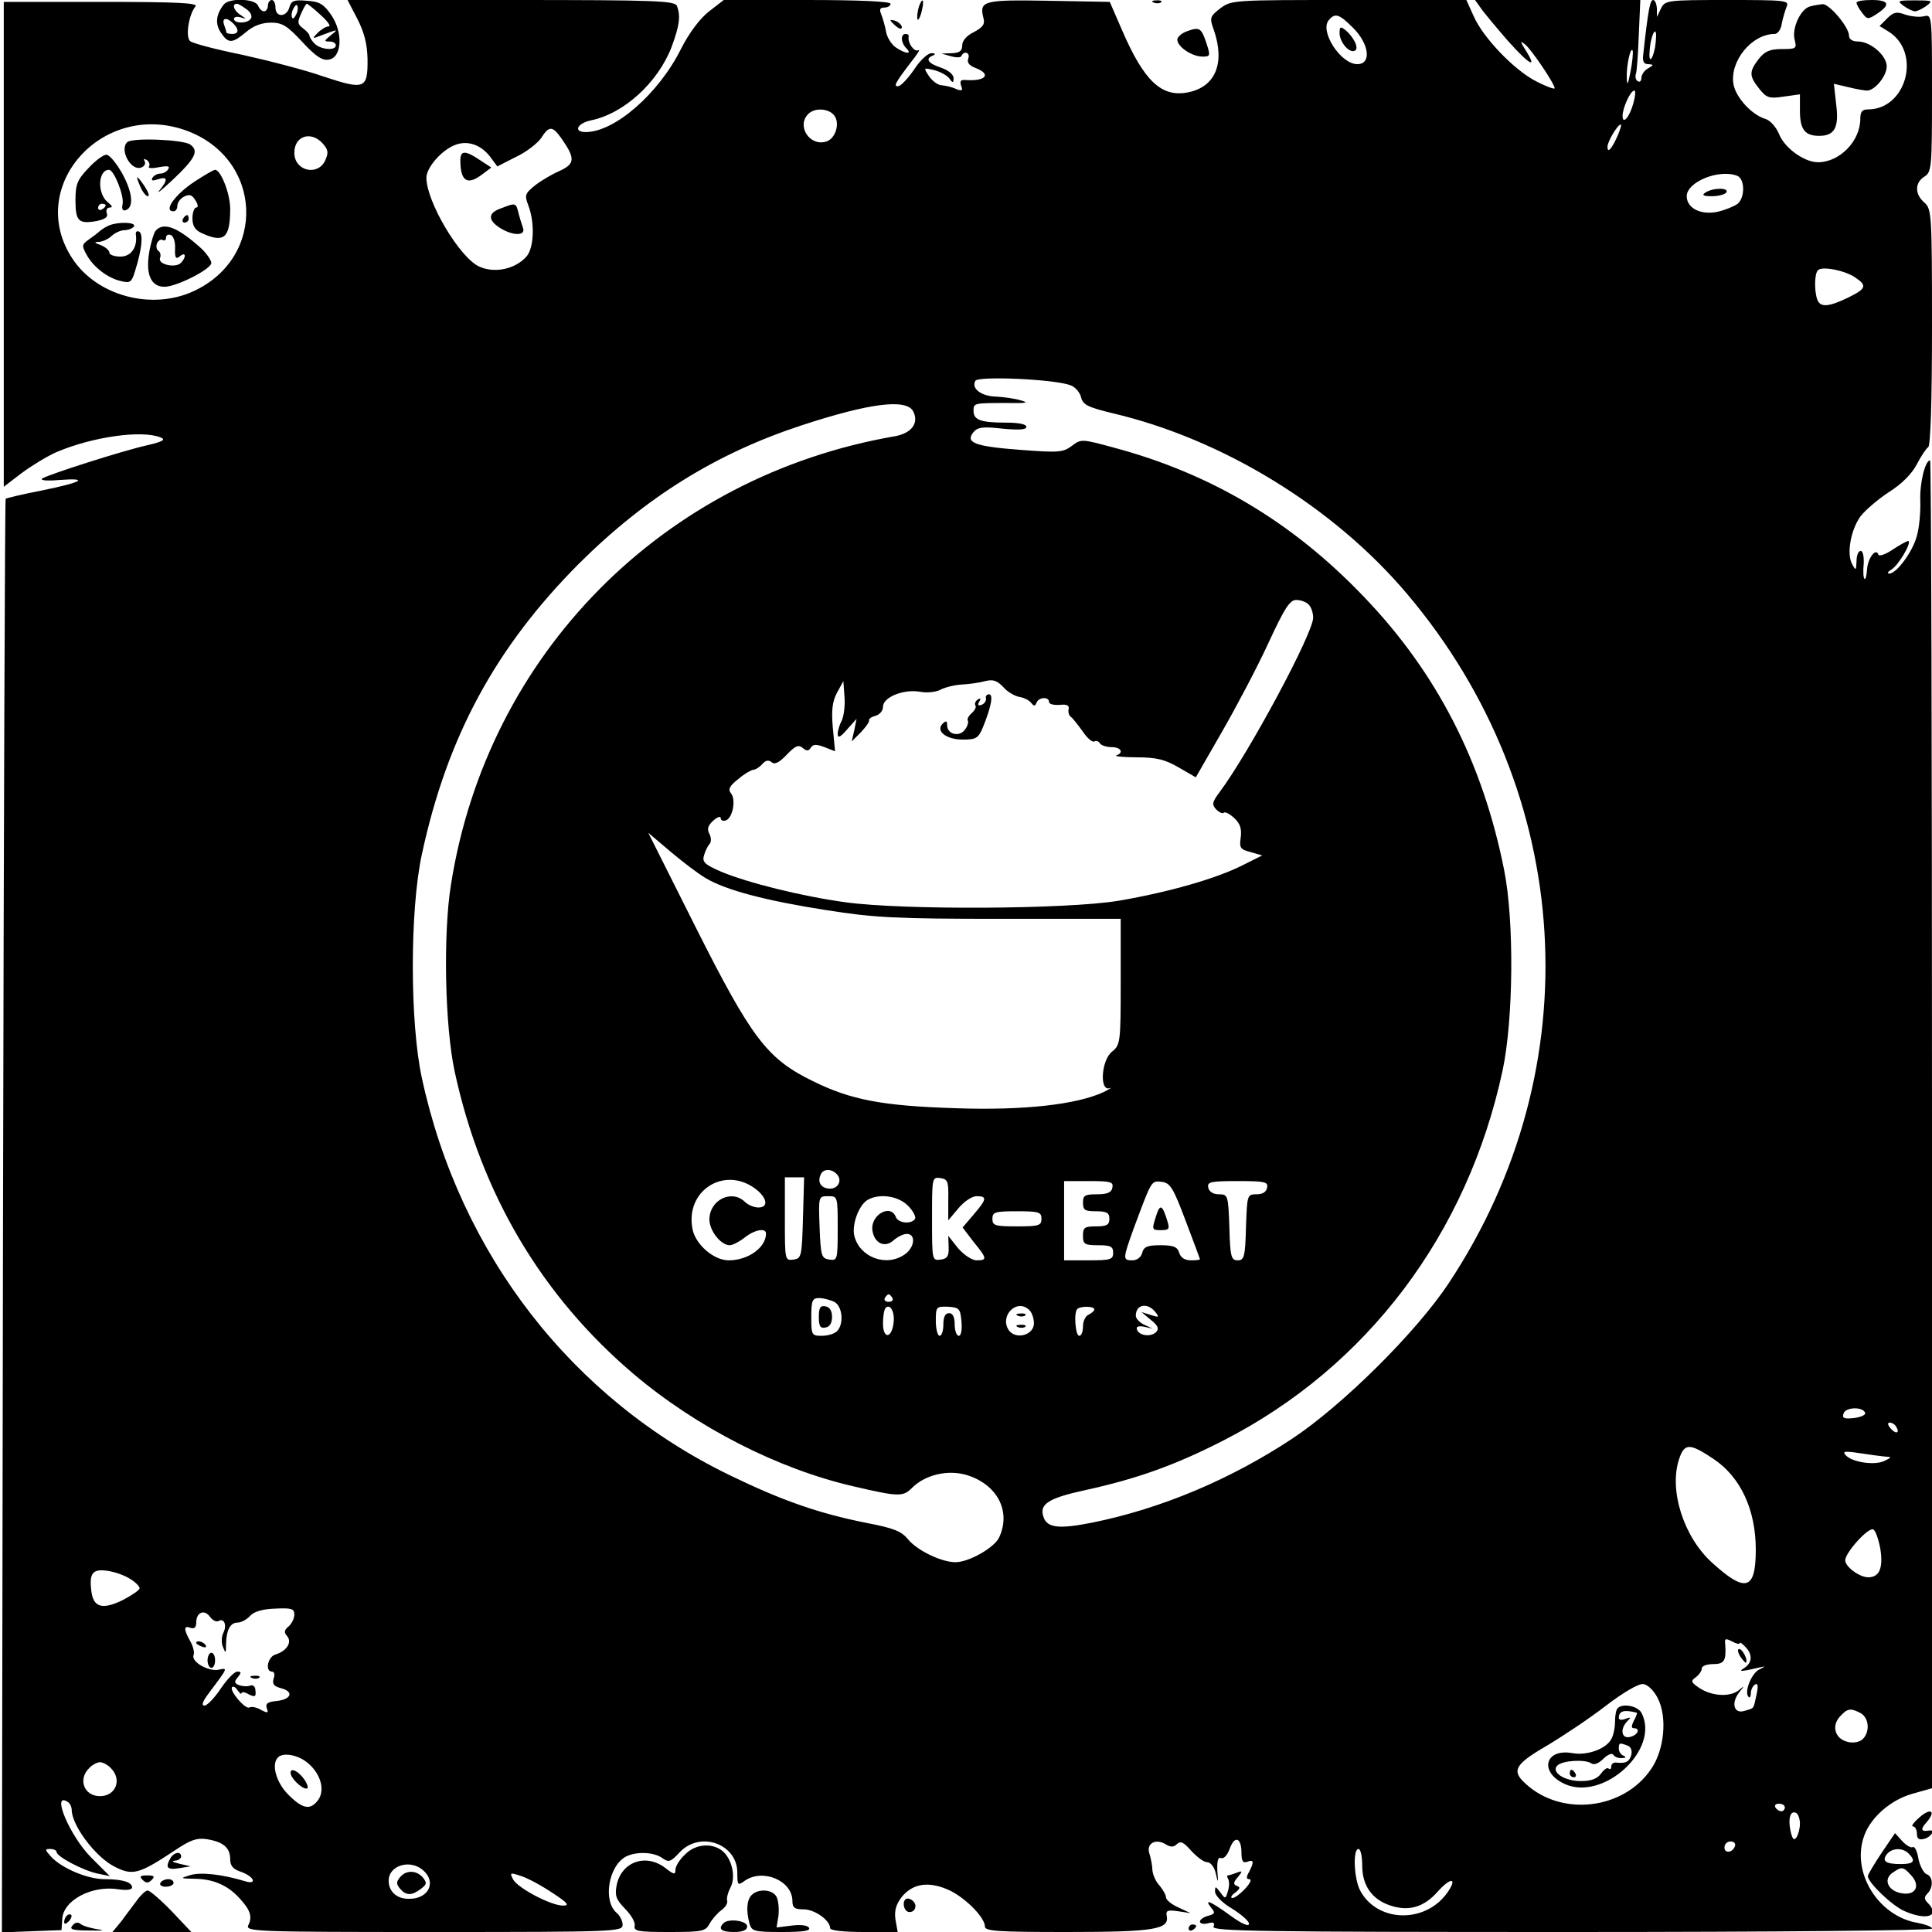 <?xml version="1.0" standalone="no"?>
<!DOCTYPE svg PUBLIC "-//W3C//DTD SVG 20010904//EN"
 "http://www.w3.org/TR/2001/REC-SVG-20010904/DTD/svg10.dtd">
<svg version="1.0" xmlns="http://www.w3.org/2000/svg"
 width="512pt" height="512pt" viewBox="0 0 512 512"
 preserveAspectRatio="xMidYMid meet">
<g transform="translate(0,512) scale(0.1,-0.1)"
fill="#000000" stroke="none">
<path d="M10 4473 l0 -643 47 36 c27 20 68 45 93 56 94 40 224 59 275 39 15
-6 8 -11 -35 -21 -67 -15 -260 -77 -278 -88 -7 -5 12 -7 45 -4 82 6 61 -6 -47
-28 -51 -10 -94 -20 -95 -22 -2 -2 -5 -857 -7 -1901 l-3 -1898 79 3 79 3 2 29
c2 50 79 91 150 79 21 -3 35 -1 35 5 0 14 -25 22 -73 22 -45 0 -114 29 -142
60 -16 18 -17 20 -2 20 10 0 17 -4 17 -8 0 -12 70 -49 108 -57 l33 -7 -49 49
c-57 57 -107 176 -63 148 6 -3 11 -13 11 -21 0 -41 62 -124 112 -150 50 -26
66 -21 164 44 39 26 56 32 82 28 43 -7 62 -22 62 -53 0 -18 8 -27 30 -34 35
-13 42 -35 8 -24 -60 18 -115 24 -143 16 -29 -9 -29 -9 13 -10 49 -1 87 -18
118 -53 28 -30 33 -49 22 -70 -8 -17 18 -18 492 -18 482 0 500 1 500 19 0 10
-7 24 -15 31 -38 31 -23 125 24 150 28 14 74 12 96 -4 17 -12 22 -11 46 15 54
58 153 23 153 -54 0 -33 1 -35 20 -21 48 33 126 0 126 -54 0 -18 6 -22 30 -22
29 0 70 -29 70 -50 0 -6 36 -10 89 -10 l90 0 -6 33 c-3 23 1 39 16 59 28 35
68 43 119 22 44 -17 102 -74 102 -99 0 -13 33 -15 219 -15 229 0 270 7 263 42
-3 15 2 17 30 13 l33 -5 -32 15 c-18 8 -33 20 -33 27 0 6 -8 20 -17 31 -10 10
-18 29 -19 41 0 11 -4 31 -8 44 -9 27 17 41 44 24 13 -8 21 -7 29 1 10 9 18 5
38 -18 15 -16 33 -30 42 -30 9 0 19 -12 23 -30 6 -27 7 -26 4 8 -1 26 2 36 10
33 7 -3 17 8 23 25 13 36 31 29 31 -11 0 -22 4 -28 15 -24 18 7 19 0 5 -27 -8
-14 -7 -19 1 -19 7 0 2 -11 -11 -25 -13 -14 -28 -25 -34 -25 -6 0 -3 7 7 14
13 10 15 15 5 18 -10 4 -10 9 2 23 14 17 13 18 -3 12 -10 -4 -21 -7 -23 -7 -3
0 -2 -5 1 -10 3 -6 3 -20 -1 -32 -6 -21 -7 -21 -20 -3 -13 17 -14 17 -14 2 0
-10 19 -30 45 -45 24 -15 45 -33 45 -40 0 -9 -20 0 -50 22 -54 39 -70 45 -50
20 11 -13 10 -16 -8 -21 -12 -3 -22 -10 -22 -15 0 -6 9 -8 21 -5 15 4 19 2 15
-9 -5 -12 127 -14 949 -14 537 0 955 4 955 9 0 5 -17 11 -37 15 -106 17 -179
136 -142 233 18 48 70 93 126 109 l53 15 0 1760 c0 967 -2 1759 -5 1759 -13 0
-28 -60 -26 -108 1 -30 -3 -71 -9 -92 -11 -42 -54 -100 -73 -100 -7 0 -4 5 6
11 17 10 52 68 45 75 -2 2 -20 -8 -40 -21 -20 -14 -38 -20 -40 -15 -6 19 -27
-7 -30 -37 -1 -18 -4 -30 -7 -27 -3 3 -4 21 -2 40 1 19 -2 34 -8 34 -6 0 -11
-12 -11 -27 -1 -25 -2 -26 -11 -9 -16 26 -5 90 21 127 13 17 47 46 76 65 35
22 61 49 74 74 11 21 24 41 30 45 6 4 10 118 10 318 0 300 -1 313 -20 330 -26
22 -26 53 0 69 19 12 20 24 20 222 0 206 0 208 -21 203 -11 -3 -33 -1 -49 4
-24 9 -32 7 -49 -10 l-20 -20 26 -16 c85 -56 45 -205 -57 -205 -15 0 -20 -6
-20 -25 0 -59 -55 -115 -112 -115 -36 0 -88 37 -103 74 -8 20 -25 38 -37 41
-36 11 -77 56 -84 91 -11 61 48 134 109 134 8 0 17 12 19 28 3 15 9 35 13 45
7 16 -5 17 -157 17 -161 0 -165 -1 -176 -22 l-11 -23 0 23 c-1 12 -5 22 -10
22 -8 0 -13 -24 -26 -142 -3 -21 1 -28 13 -28 15 -1 15 -2 0 -11 -10 -5 -18
-17 -18 -25 0 -8 -4 -13 -10 -9 -5 3 -7 11 -5 18 3 7 6 54 8 105 l4 92 -219 0
-219 0 15 -21 c8 -12 40 -50 71 -86 58 -65 81 -78 48 -26 -15 24 -15 26 -1 15
17 -14 78 -104 78 -116 0 -3 -21 4 -48 18 -58 29 -142 116 -167 174 l-19 42
-311 0 c-307 0 -311 0 -341 -22 -28 -22 -29 -25 -17 -58 30 -88 4 -151 -70
-165 -69 -13 -115 30 -173 164 l-33 76 -162 3 c-173 3 -184 0 -173 -45 5 -17
-1 -25 -25 -38 -19 -9 -31 -23 -31 -35 0 -15 -7 -20 -27 -21 l-28 -1 25 -7
c14 -4 27 -4 28 1 7 15 24 8 18 -7 -4 -11 3 -19 19 -25 44 -17 27 -36 -27 -32
-12 1 -15 -3 -11 -15 5 -13 3 -15 -13 -9 -10 5 -27 9 -38 10 -10 0 -25 11 -34
24 -15 23 -15 23 14 16 16 -4 34 -14 40 -22 9 -13 11 -12 11 1 0 10 -14 21
-34 28 -34 11 -42 24 -20 32 7 4 6 6 -4 6 -9 1 -30 -18 -45 -41 -16 -24 -35
-44 -42 -46 -16 -3 -10 8 32 63 17 21 26 36 20 32 -11 -6 -29 19 -26 36 1 4
-2 7 -8 7 -14 0 -13 -23 2 -38 17 -17 -3 -15 -29 3 -11 8 -23 27 -25 42 -3 16
-9 36 -13 46 -5 12 -3 17 9 17 9 0 16 5 16 10 0 6 -80 10 -221 10 l-221 0 -40
-31 c-24 -19 -52 -57 -73 -98 -59 -119 -176 -221 -253 -221 -33 0 -23 23 14
31 88 18 178 101 214 195 21 57 24 82 14 108 -5 14 -54 16 -440 16 l-433 0 26
-50 c18 -35 26 -66 27 -105 1 -81 -7 -84 -116 -48 -51 18 -149 43 -217 58 -69
14 -130 30 -137 36 -13 11 -4 70 14 92 8 9 -46 12 -249 12 l-259 0 0 -642z
m3576 573 c43 -43 49 -96 11 -96 -44 0 -100 87 -76 116 17 21 28 17 65 -20z
m800 -52 c-4 -20 -10 -34 -13 -30 -3 3 -2 21 1 42 4 20 10 34 13 30 3 -3 2
-21 -1 -42z m-65 -64 c-7 -36 -9 -39 -10 -15 -1 33 11 85 16 70 1 -6 -1 -30
-6 -55z m8 -82 c-10 -38 -29 -60 -29 -35 0 21 21 67 31 67 4 0 3 -14 -2 -32z
m-2119 -33 c17 -20 5 -62 -20 -70 -44 -14 -80 41 -48 73 17 17 53 15 68 -3z
m-1719 -40 c206 -73 218 -339 19 -428 -110 -49 -252 -11 -317 86 -127 189 75
420 298 342z m3797 -12 c-16 -37 -28 -51 -28 -32 0 14 27 59 35 59 3 0 -1 -12
-7 -27z m-2800 -10 c37 -53 36 -67 -5 -86 -21 -9 -51 -27 -66 -39 -26 -21 -27
-26 -17 -52 18 -47 15 -114 -5 -136 -30 -34 -86 -45 -126 -26 -52 25 -139 172
-139 235 0 26 38 71 74 86 35 15 74 1 99 -36 l15 -20 49 25 c28 13 57 36 67
50 21 33 30 33 54 -1z m-633 -13 c15 -17 16 -24 7 -45 -20 -43 -82 -28 -82 20
0 45 44 59 75 25z m3749 -86 c20 -8 21 -57 1 -74 -8 -6 -31 -16 -52 -21 -45
-10 -83 9 -83 41 0 38 86 73 134 54z m312 -269 c33 -22 30 -30 -19 -54 -52
-25 -73 -26 -81 -5 -8 22 -8 69 2 78 10 11 70 0 98 -19z m-2079 -286 c12 -4
25 -19 28 -32 5 -20 18 -26 83 -42 291 -68 586 -248 781 -479 445 -526 489
-1256 110 -1827 -86 -130 -282 -324 -415 -412 -162 -107 -346 -185 -529 -222
-90 -18 -121 -14 -130 16 -11 33 14 49 111 70 137 30 238 66 365 131 382 195
648 548 741 981 29 136 31 398 4 532 -57 286 -179 524 -374 726 -188 196 -403
324 -661 393 -85 23 -86 23 -111 4 -23 -17 -35 -18 -138 -10 -119 9 -145 19
-122 47 11 13 25 15 77 9 44 -4 63 -3 63 5 0 7 -21 11 -54 11 -67 0 -86 7 -86
31 0 21 0 21 90 21 51 -1 58 1 35 7 -16 5 -46 9 -66 10 -39 1 -66 22 -54 42 9
13 211 4 252 -12z m-417 -69 c16 -31 -4 -58 -48 -66 -614 -106 -1081 -577
-1177 -1189 -21 -131 -16 -375 10 -495 70 -324 231 -595 475 -802 167 -141
382 -251 582 -297 120 -28 131 -28 155 -4 35 35 95 49 145 34 81 -25 118 -96
86 -165 -12 -27 -80 -66 -116 -66 -37 0 -101 31 -125 60 -18 22 -37 30 -110
44 -126 25 -224 59 -362 126 -419 203 -716 586 -817 1053 -32 147 -32 446 0
593 67 312 196 549 416 770 178 177 365 293 591 367 180 59 277 71 295 37z
m1048 -512 c7 -7 12 -22 12 -35 0 -41 -169 -356 -247 -461 -21 -28 -22 -34
-10 -47 8 -8 17 -12 20 -9 3 4 16 -3 28 -14 16 -15 20 -29 17 -52 -4 -27 -1
-31 26 -38 l31 -9 -52 -26 c-69 -35 -194 -71 -328 -94 -138 -23 -575 -25 -725
-4 -117 16 -260 52 -329 81 -44 19 -51 26 -45 44 3 11 10 25 15 30 4 5 4 17
-1 26 -7 13 -4 22 10 35 11 10 20 13 20 7 0 -6 6 -9 14 -6 18 7 27 55 13 72
-8 10 -4 19 19 37 16 14 34 24 40 25 6 0 17 7 24 15 9 10 16 12 25 5 8 -7 20
-1 40 20 23 24 31 27 42 18 11 -9 16 -9 22 1 6 9 15 9 36 1 l28 -11 -6 63 c-4
47 -1 69 11 92 l17 31 3 -42 c2 -23 -2 -51 -7 -62 -6 -11 -11 -27 -11 -36 0
-12 7 -9 25 12 l25 28 -6 -30 -7 -30 25 25 c13 14 23 28 21 31 -1 4 6 9 17 12
11 3 20 13 20 24 0 25 53 47 97 40 20 -4 45 -1 57 6 12 6 37 12 56 13 19 1 47
5 61 9 20 5 31 2 48 -16 11 -13 31 -24 43 -26 12 -2 26 -9 31 -16 7 -9 10 -9
14 1 6 15 33 16 33 2 0 -6 12 -9 28 -8 19 2 26 -1 24 -11 -2 -8 1 -17 5 -20 5
-3 19 -21 32 -39 12 -18 26 -30 31 -27 5 3 11 1 15 -5 3 -5 17 -10 31 -10 25
0 33 -15 12 -22 -6 -2 18 -5 55 -5 52 0 75 -6 111 -27 l45 -26 69 120 c38 66
94 172 123 235 43 93 57 115 74 115 12 0 26 -5 33 -12z m-1598 -725 c53 -32
160 -60 320 -85 127 -20 184 -23 463 -23 l317 0 0 -167 c0 -161 -1 -167 -23
-185 -28 -22 -34 -104 -7 -97 8 3 1 -2 -15 -10 -71 -33 -210 -49 -389 -43
-197 6 -281 22 -382 72 -121 59 -162 113 -310 407 l-126 251 59 -50 c32 -27
74 -59 93 -70z m347 -784 c16 -16 5 -39 -17 -39 -23 0 -34 16 -26 35 6 18 28
19 43 4z m-217 -38 c33 -24 38 -51 10 -51 -12 0 -28 7 -36 15 -35 34 -94 5
-94 -47 0 -29 30 -68 54 -68 7 0 25 9 39 20 26 21 57 27 57 11 0 -37 -47 -71
-99 -71 -40 0 -89 43 -96 84 -19 100 83 166 165 107z m128 -78 c-3 -103 -4
-108 -25 -111 -23 -3 -23 -2 -23 107 l0 111 25 0 26 0 -3 -107z m385 47 l0
-54 27 32 c15 18 36 32 48 32 29 0 27 -8 -8 -49 l-29 -34 29 -38 c36 -44 37
-49 8 -49 -12 0 -33 14 -49 32 l-26 33 1 -30 c1 -24 -4 -31 -21 -33 -23 -3
-23 -2 -23 108 0 109 0 111 22 108 20 -3 22 -9 21 -58z m435 33 c-2 -13 -13
-18 -41 -18 -32 0 -37 -3 -37 -22 0 -20 5 -23 35 -23 28 0 35 -4 35 -20 0 -16
-7 -20 -35 -20 -31 0 -35 -3 -35 -25 0 -22 4 -25 40 -25 33 0 40 -3 40 -20 0
-18 -7 -20 -65 -20 l-65 0 0 105 0 105 66 0 c57 0 65 -2 62 -17z m194 -88 c21
-55 38 -101 38 -102 0 -2 -11 -3 -24 -3 -16 0 -27 7 -31 20 -5 16 -15 20 -50
20 -34 0 -44 -4 -48 -20 -3 -12 -14 -20 -26 -20 -26 0 -26 3 4 86 48 129 46
125 74 122 22 -3 30 -15 63 -103z m216 88 c-2 -12 -12 -18 -28 -18 -25 0 -25
-2 -28 -87 -2 -79 -5 -88 -22 -88 -17 0 -20 9 -22 87 -3 86 -4 88 -28 88 -15
0 -26 7 -28 18 -3 15 6 17 78 17 72 0 81 -2 78 -17z m-1138 -109 c0 -83 -1
-85 -22 -82 -21 3 -23 9 -26 86 -3 82 -3 82 23 82 25 0 25 -1 25 -86z m186 61
c14 -14 22 -30 19 -35 -9 -15 -45 -12 -51 5 -14 36 -68 5 -62 -36 5 -34 33
-47 56 -26 10 9 26 17 35 17 25 0 21 -36 -5 -54 -49 -35 -120 -8 -134 49 -7
30 12 81 35 95 31 18 81 11 107 -15z m354 -35 c0 -18 -7 -20 -65 -20 -58 0
-65 2 -65 20 0 18 7 20 65 20 58 0 65 -2 65 -20z m-395 -210 c3 -5 -1 -10 -10
-10 -9 0 -13 5 -10 10 3 6 8 10 10 10 2 0 7 -4 10 -10z m-154 -10 c22 -12 26
-59 7 -78 -7 -7 -25 -12 -40 -12 -27 0 -28 2 -28 50 0 44 3 50 21 50 11 0 29
-5 40 -10z m157 -56 c-5 -42 -28 -43 -28 -1 0 18 3 37 7 41 12 12 25 -11 21
-40z m180 4 c2 -22 -1 -38 -7 -38 -6 0 -11 14 -11 30 0 20 -5 30 -15 30 -10 0
-15 -10 -15 -30 0 -16 -4 -30 -10 -30 -5 0 -10 18 -10 39 0 38 1 39 33 38 29
-2 32 -5 35 -39z m180 30 c7 -7 12 -22 12 -35 0 -31 -47 -44 -66 -19 -27 38
21 87 54 54z m172 2 c0 -4 -7 -10 -15 -14 -8 -3 -15 -17 -15 -31 0 -14 -4 -25
-10 -25 -10 0 -15 62 -5 71 8 8 45 8 45 -1z m161 -6 c12 -15 11 -16 -11 -9
l-25 8 25 -21 c19 -15 22 -23 14 -32 -14 -14 -46 -10 -51 7 -3 7 4 10 19 7
l23 -5 -22 10 c-13 6 -23 17 -23 24 0 30 30 36 51 11z m1882 -269 c1 -5 -13
-11 -30 -13 -27 -3 -32 0 -27 13 7 17 53 17 57 0z m82 -36 c11 -17 -1 -21 -15
-4 -8 9 -8 15 -2 15 6 0 14 -5 17 -11z m-483 -86 c71 -48 111 -134 111 -240 0
-107 -27 -115 -115 -35 -76 68 -116 193 -88 276 14 42 28 42 92 -1z m453 7
c19 -1 19 -2 -2 -12 -26 -12 -86 -3 -102 16 -9 10 -2 11 37 5 26 -4 56 -8 67
-9z m-12 -244 c8 -51 -2 -76 -32 -76 -23 0 -61 28 -61 45 0 20 60 87 74 82 6
-2 14 -25 19 -51z m-4637 -81 c13 -8 24 -19 24 -24 0 -5 -21 -19 -46 -32 -54
-26 -77 -18 -82 25 -6 48 4 59 44 53 20 -3 47 -13 60 -22z m434 -94 c0 -10 -7
-24 -15 -31 -12 -10 -13 -16 -4 -26 14 -17 -2 -40 -32 -49 -20 -7 -27 -45 -8
-45 6 0 8 -8 4 -19 -4 -14 1 -20 20 -25 35 -9 27 -30 -13 -34 -23 -2 -29 -7
-25 -19 5 -13 3 -14 -16 -4 -12 7 -25 9 -30 6 -11 -6 -54 45 -46 54 4 3 10 -1
15 -9 6 -8 10 -11 10 -7 0 4 9 3 19 -3 16 -8 20 -7 18 9 0 11 -6 17 -14 14 -7
-3 -20 -2 -29 1 -13 5 -14 9 -4 21 10 12 10 15 -1 15 -8 0 -27 -20 -44 -45
-16 -24 -36 -45 -43 -45 -9 0 -5 11 10 31 54 72 52 69 27 64 -27 -5 -73 21
-66 39 3 6 -1 23 -9 37 -18 32 -17 42 1 35 10 -3 15 1 15 14 0 27 21 36 36 16
7 -10 17 -15 23 -12 15 9 23 -11 13 -31 -5 -10 -6 -27 -1 -38 7 -18 8 -17 8 7
1 39 11 58 31 58 9 0 24 8 33 18 10 11 33 18 66 19 44 2 51 0 51 -16z m3830
-76 c0 4 7 0 15 -9 20 -20 19 -42 -2 -56 -18 -11 -12 -11 49 3 7 2 3 -1 -9 -7
-21 -9 -42 -61 -29 -73 3 -4 6 1 6 10 0 9 5 19 11 23 8 4 9 -4 4 -27 -9 -40
-5 -35 -32 -43 -28 -9 -36 21 -14 49 15 19 15 19 -2 5 -24 -18 -71 -15 -104 7
-22 15 -23 18 -9 28 9 7 16 17 16 24 0 6 14 11 30 11 30 0 35 9 32 53 -2 15 1
16 18 7 11 -6 20 -8 20 -5z m-217 -145 c26 -50 18 -138 -18 -189 -73 -107
-237 -126 -332 -38 -38 34 -29 51 55 100 42 25 113 72 157 106 47 36 88 60
100 58 11 -1 28 -17 38 -37z m538 -40 c23 -13 25 -52 4 -70 -8 -7 -25 -10 -39
-6 -33 8 -43 42 -20 67 20 22 28 23 55 9z m-4118 -130 c36 -28 49 -72 31 -99
-21 -29 -41 -26 -80 13 -32 32 -46 81 -27 99 13 13 51 7 76 -13z m-519 -16
c30 -30 13 -74 -29 -74 -42 0 -59 44 -29 74 8 9 22 16 29 16 7 0 21 -7 29 -16z
m4436 -104 c0 -5 -4 -10 -9 -10 -6 0 -13 5 -16 10 -3 6 1 10 9 10 9 0 16 -4
16 -10z m40 -43 c0 -12 -4 -28 -9 -36 -7 -10 -11 -5 -16 17 -7 34 0 56 16 47
5 -4 9 -16 9 -28z m-172 -59 c-6 -18 -28 -21 -28 -4 0 9 7 16 16 16 9 0 14 -5
12 -12z m-988 -52 c0 -53 26 -90 75 -106 49 -16 89 -4 125 37 36 40 54 37 24
-5 -60 -81 -186 -76 -230 9 -16 32 -19 109 -4 109 6 0 10 -20 10 -44z m-2488
-13 c35 -31 14 -75 -37 -75 -33 -1 -55 19 -55 48 0 41 58 58 92 27z m343 -60
c40 -26 45 -33 27 -33 -32 0 -119 46 -132 69 -10 19 -8 19 22 9 18 -6 55 -26
83 -45z"/>
<path d="M3550 5032 c0 -24 27 -55 41 -46 11 6 -3 35 -25 54 -14 11 -16 9 -16
-8z"/>
<path d="M337 4743 c-21 -20 10 -77 37 -67 9 3 13 11 9 17 -3 6 -1 7 6 3 6 -4
9 -12 6 -17 -4 -5 8 -6 26 -2 23 4 30 3 25 -5 -4 -7 -13 -12 -21 -12 -8 0 -17
-5 -21 -11 -4 -8 0 -9 15 -4 25 8 27 -1 4 -29 -10 -12 4 -1 31 24 64 60 74 80
50 97 -18 13 -155 19 -167 6z"/>
<path d="M234 4674 c-29 -30 -34 -43 -34 -84 0 -56 8 -64 55 -56 24 5 32 11
28 21 -3 9 1 15 8 15 8 0 7 4 -4 13 -30 22 -28 87 2 87 13 0 40 -68 36 -90 -3
-14 0 -20 8 -17 22 7 19 46 -9 97 -15 27 -34 50 -42 50 -8 0 -30 -16 -48 -36z
m46 -98 c0 -3 -4 -8 -10 -11 -5 -3 -10 -1 -10 4 0 6 5 11 10 11 6 0 10 -2 10
-4z"/>
<path d="M516 4639 c-53 -35 -84 -79 -56 -79 6 0 10 7 10 15 0 8 8 19 18 24
14 7 21 5 30 -10 7 -11 8 -19 2 -19 -5 0 -10 -13 -10 -28 0 -21 7 -32 25 -40
59 -27 75 -13 75 65 0 40 -25 103 -40 103 -4 0 -28 -14 -54 -31z"/>
<path d="M372 4625 c6 -14 15 -25 20 -25 5 0 1 11 -8 25 -9 14 -18 25 -20 25
-2 0 2 -11 8 -25z"/>
<path d="M485 4540 c-3 -5 -1 -10 4 -10 6 0 11 5 11 10 0 6 -2 10 -4 10 -3 0
-8 -4 -11 -10z"/>
<path d="M290 4523 c-8 -3 -19 -10 -25 -15 -5 -5 -19 -15 -30 -23 -18 -13 -19
-16 -5 -41 18 -32 55 -61 91 -69 24 -6 28 -3 37 27 18 57 22 97 11 104 -6 3
-10 0 -9 -7 5 -35 -13 -59 -41 -59 -16 0 -29 5 -29 10 0 6 -10 15 -22 20 -19
7 -20 9 -5 9 10 1 25 8 33 16 9 8 24 15 34 15 10 0 22 5 25 10 7 11 -39 13
-65 3z"/>
<path d="M412 4508 c-5 -7 -13 -34 -17 -59 -9 -58 6 -89 41 -89 32 0 124 47
124 63 0 7 -12 25 -27 39 -62 56 -100 71 -121 46z m52 -46 c-1 -26 2 -30 13
-21 15 13 18 -2 2 -18 -14 -14 -61 -4 -55 13 3 7 1 16 -4 19 -5 3 -7 12 -4 20
4 8 10 12 15 9 5 -3 9 0 9 6 0 7 6 10 13 7 6 -2 12 -18 11 -35z"/>
<path d="M1220 4695 c0 -56 19 -67 58 -37 l24 18 -29 19 c-40 27 -53 27 -53 0z"/>
<path d="M1328 4568 c-35 -12 -36 -31 -3 -52 33 -21 69 -22 61 0 -3 9 -9 27
-12 40 -7 27 -7 27 -46 12z"/>
<path d="M4520 4610 c-11 -7 -7 -10 17 -10 17 0 35 5 38 10 8 13 -35 13 -55 0z"/>
<path d="M2613 3269 c1 -6 -4 -14 -12 -17 -9 -3 -11 0 -6 8 5 9 4 11 -4 6 -6
-4 -9 -11 -6 -16 3 -4 -2 -13 -10 -20 -8 -7 -13 -16 -10 -20 2 -4 -1 -15 -8
-24 -15 -20 -47 -12 -47 12 0 12 -3 13 -12 4 -19 -19 9 -42 54 -42 35 0 41 4
53 33 22 54 28 87 16 87 -6 0 -10 -5 -8 -11z"/>
<path d="M3063 1895 c-11 -34 -10 -35 14 -35 21 0 23 3 17 23 -14 46 -20 48
-31 12z"/>
<path d="M2170 1630 c0 -25 4 -31 18 -28 11 2 17 12 17 28 0 16 -6 26 -17 28
-14 3 -18 -3 -18 -28z"/>
<path d="M2698 1633 c7 -3 16 -2 19 1 4 3 -2 6 -13 5 -11 0 -14 -3 -6 -6z"/>
<path d="M2698 1603 c7 -3 16 -2 19 1 4 3 -2 6 -13 5 -11 0 -14 -3 -6 -6z"/>
<path d="M520 766 c0 -2 7 -7 16 -10 8 -3 12 -2 9 4 -6 10 -25 14 -25 6z"/>
<path d="M550 720 c0 -11 5 -20 10 -20 6 0 10 9 10 20 0 11 -4 20 -10 20 -5 0
-10 -9 -10 -20z"/>
<path d="M668 673 c7 -3 16 -2 19 1 4 3 -2 6 -13 5 -11 0 -14 -3 -6 -6z"/>
<path d="M4612 730 c7 -10 14 -18 15 -16 6 6 -9 36 -18 36 -5 0 -4 -9 3 -20z"/>
<path d="M4287 593 c-4 -3 -7 -19 -7 -35 0 -16 -4 -37 -10 -47 -14 -26 -64
-44 -103 -37 -72 13 -89 -49 -22 -81 103 -49 256 91 205 188 -10 18 -50 26
-63 12z m51 -12 c1 -1 -2 -10 -8 -21 -7 -14 -7 -20 0 -20 18 0 11 -18 -10 -23
-23 -6 -28 21 -7 42 10 10 9 11 -5 6 -10 -4 -18 -3 -18 2 0 19 14 23 48 14z
m-25 -87 c9 -3 13 -13 10 -25 -5 -18 -15 -23 -40 -20 -7 1 -13 -4 -13 -10 0
-7 -3 -9 -7 -6 -3 4 -12 -2 -20 -13 -10 -14 -26 -20 -54 -20 -44 0 -79 24 -62
41 14 14 74 17 90 6 7 -5 19 -1 32 12 11 11 23 16 26 11 4 -6 14 -10 23 -9 11
0 12 3 5 6 -7 2 -13 11 -13 19 0 16 2 16 23 8z"/>
<path d="M4160 420 c0 -5 5 -10 11 -10 5 0 7 5 4 10 -3 6 -8 10 -11 10 -2 0
-4 -4 -4 -10z"/>
<path d="M770 422 c0 -14 29 -42 42 -42 6 0 4 9 -4 22 -16 24 -38 35 -38 20z"/>
<path d="M1060 145 c-10 -12 -10 -18 0 -30 16 -19 31 -19 55 -1 16 12 17 16 6
30 -17 20 -45 21 -61 1z"/>
<path d="M593 5108 c-21 -27 -23 -51 -8 -74 20 -30 30 -30 67 1 20 17 42 25
66 25 30 0 43 -8 83 -51 35 -38 53 -50 70 -47 35 5 39 71 7 118 -20 29 -31 36
-65 38 -34 3 -41 0 -46 -17 -7 -27 -37 -28 -37 -1 0 11 -4 20 -10 20 -5 0 -10
-7 -10 -15 0 -8 -5 -15 -10 -15 -6 0 -13 7 -16 15 -8 19 -77 21 -91 3z m61
-13 c10 -7 15 -18 11 -24 -8 -14 -45 -14 -45 -1 0 5 8 7 18 4 16 -5 16 -5 0 6
-18 11 -25 30 -10 30 4 0 15 -7 26 -15z m132 -11 c-4 -9 -9 -15 -11 -12 -3 3
-3 13 1 22 4 9 9 15 11 12 3 -3 3 -13 -1 -22z m64 -4 c18 -16 28 -30 21 -30
-7 0 -20 -8 -29 -17 -13 -13 -14 -16 -2 -11 8 3 24 9 35 13 20 7 20 6 1 -9
-17 -14 -18 -16 -3 -16 9 0 17 -4 17 -10 0 -15 -39 -12 -56 4 -8 8 -14 18 -14
22 0 4 -8 12 -17 19 -15 11 -15 17 -5 39 6 14 13 26 15 26 2 0 19 -13 37 -30z
m-232 -22 c16 -16 15 -28 -3 -28 -8 0 -15 2 -15 4 0 2 -3 11 -6 20 -7 19 7 21
24 4z"/>
<path d="M2436 5105 c-3 -9 -6 -24 -5 -33 0 -9 5 -4 10 12 9 32 6 48 -5 21z"/>
<path d="M3058 5113 c7 -3 16 -2 19 1 4 3 -2 6 -13 5 -11 0 -14 -3 -6 -6z"/>
<path d="M4920 5113 c0 -5 7 -17 15 -27 13 -18 16 -18 40 -2 36 24 31 36 -15
36 -22 0 -40 -3 -40 -7z"/>
<path d="M5044 5105 c11 -8 25 -15 31 -15 6 0 20 7 31 15 17 13 15 14 -31 14
-46 0 -48 -1 -31 -14z"/>
<path d="M4797 5103 c-25 -6 -49 -58 -41 -88 6 -24 4 -25 -34 -25 -32 0 -45
-6 -61 -26 -26 -34 -26 -45 1 -79 19 -24 26 -27 65 -21 l43 6 0 -43 c0 -50 13
-67 51 -67 41 0 53 22 45 84 l-6 54 38 -9 c20 -5 43 -9 50 -9 20 0 52 38 52
64 0 29 -43 66 -76 66 -15 0 -24 6 -24 16 0 22 -52 84 -70 83 -8 -1 -23 -3
-33 -6z"/>
<path d="M2360 5066 c0 -2 7 -9 15 -16 9 -7 15 -8 15 -2 0 5 -7 12 -15 16 -8
3 -15 4 -15 2z"/>
<path d="M3148 5038 c-16 -5 -28 -16 -28 -23 0 -19 39 -45 67 -45 20 0 21 2
11 33 -14 43 -19 46 -50 35z"/>
<path d="M5087 304 c-15 -13 -23 -24 -18 -24 6 0 11 -9 11 -19 0 -14 5 -18 20
-14 18 5 30 25 13 22 -22 -4 -24 3 -9 20 28 31 14 42 -17 15z"/>
<path d="M4986 209 c-20 -30 -36 -57 -36 -61 0 -17 66 -80 98 -93 60 -26 95
-12 60 23 -9 9 -9 15 0 24 16 16 15 45 -2 51 -8 3 -18 22 -22 41 -3 20 -10 34
-15 31 -4 -3 -17 4 -28 16 l-19 21 -36 -53z m72 -1 c20 -20 14 -28 -21 -28
-40 0 -51 8 -36 27 14 16 41 17 57 1z m7 -58 c24 -26 13 -52 -21 -48 -38 4
-55 35 -30 54 26 18 29 18 51 -6z"/>
<path d="M1815 205 c-14 -13 -25 -31 -25 -40 0 -14 -4 -13 -26 4 -52 41 -118
17 -130 -46 -5 -27 -1 -37 22 -61 16 -16 28 -36 26 -45 -3 -15 8 -17 92 -17
89 0 96 2 107 23 7 12 21 28 31 35 11 8 17 19 15 25 -2 6 2 22 9 35 15 29 3
78 -23 98 -28 21 -71 17 -98 -11z"/>
<path d="M453 198 c-16 -27 -11 -34 21 -29 l31 5 -30 7 c-16 4 -22 7 -12 8 9
0 17 6 17 11 0 14 -17 12 -27 -2z"/>
<path d="M378 138 c9 -9 15 -9 24 0 9 9 7 12 -12 12 -19 0 -21 -3 -12 -12z"/>
<path d="M425 130 c-3 -5 3 -10 14 -10 12 0 21 5 21 10 0 6 -6 10 -14 10 -8 0
-18 -4 -21 -10z"/>
<path d="M363 84 c-10 -14 -29 -38 -41 -55 l-24 -29 105 0 104 0 -52 55 c-29
30 -58 55 -64 55 -5 0 -18 -12 -28 -26z"/>
<path d="M1992 98 c-13 -13 -15 -40 -6 -75 6 -21 12 -23 86 -23 56 0 77 3 72
11 -4 7 -22 9 -46 6 l-40 -5 5 31 c2 18 0 40 -5 50 -10 20 -48 23 -66 5z"/>
<path d="M2399 86 c-9 -10 -2 -32 10 -33 10 -1 17 6 17 16 0 13 -19 25 -27 17z"/>
<path d="M177 43 c-4 -3 -7 -11 -7 -17 0 -6 5 -5 12 2 6 6 9 14 7 17 -3 3 -9
2 -12 -2z"/>
<path d="M192 17 c-9 -10 0 -13 46 -13 33 -1 42 1 22 3 -19 3 -40 9 -46 14 -7
6 -15 5 -22 -4z"/>
<path d="M1917 23 c-15 -15 -5 -23 28 -23 24 0 35 5 35 15 0 15 -50 22 -63 8z"/>
<path d="M3150 9 c0 -5 5 -7 10 -4 6 3 10 8 10 11 0 2 -4 4 -10 4 -5 0 -10 -5
-10 -11z"/>
</g>
</svg>
